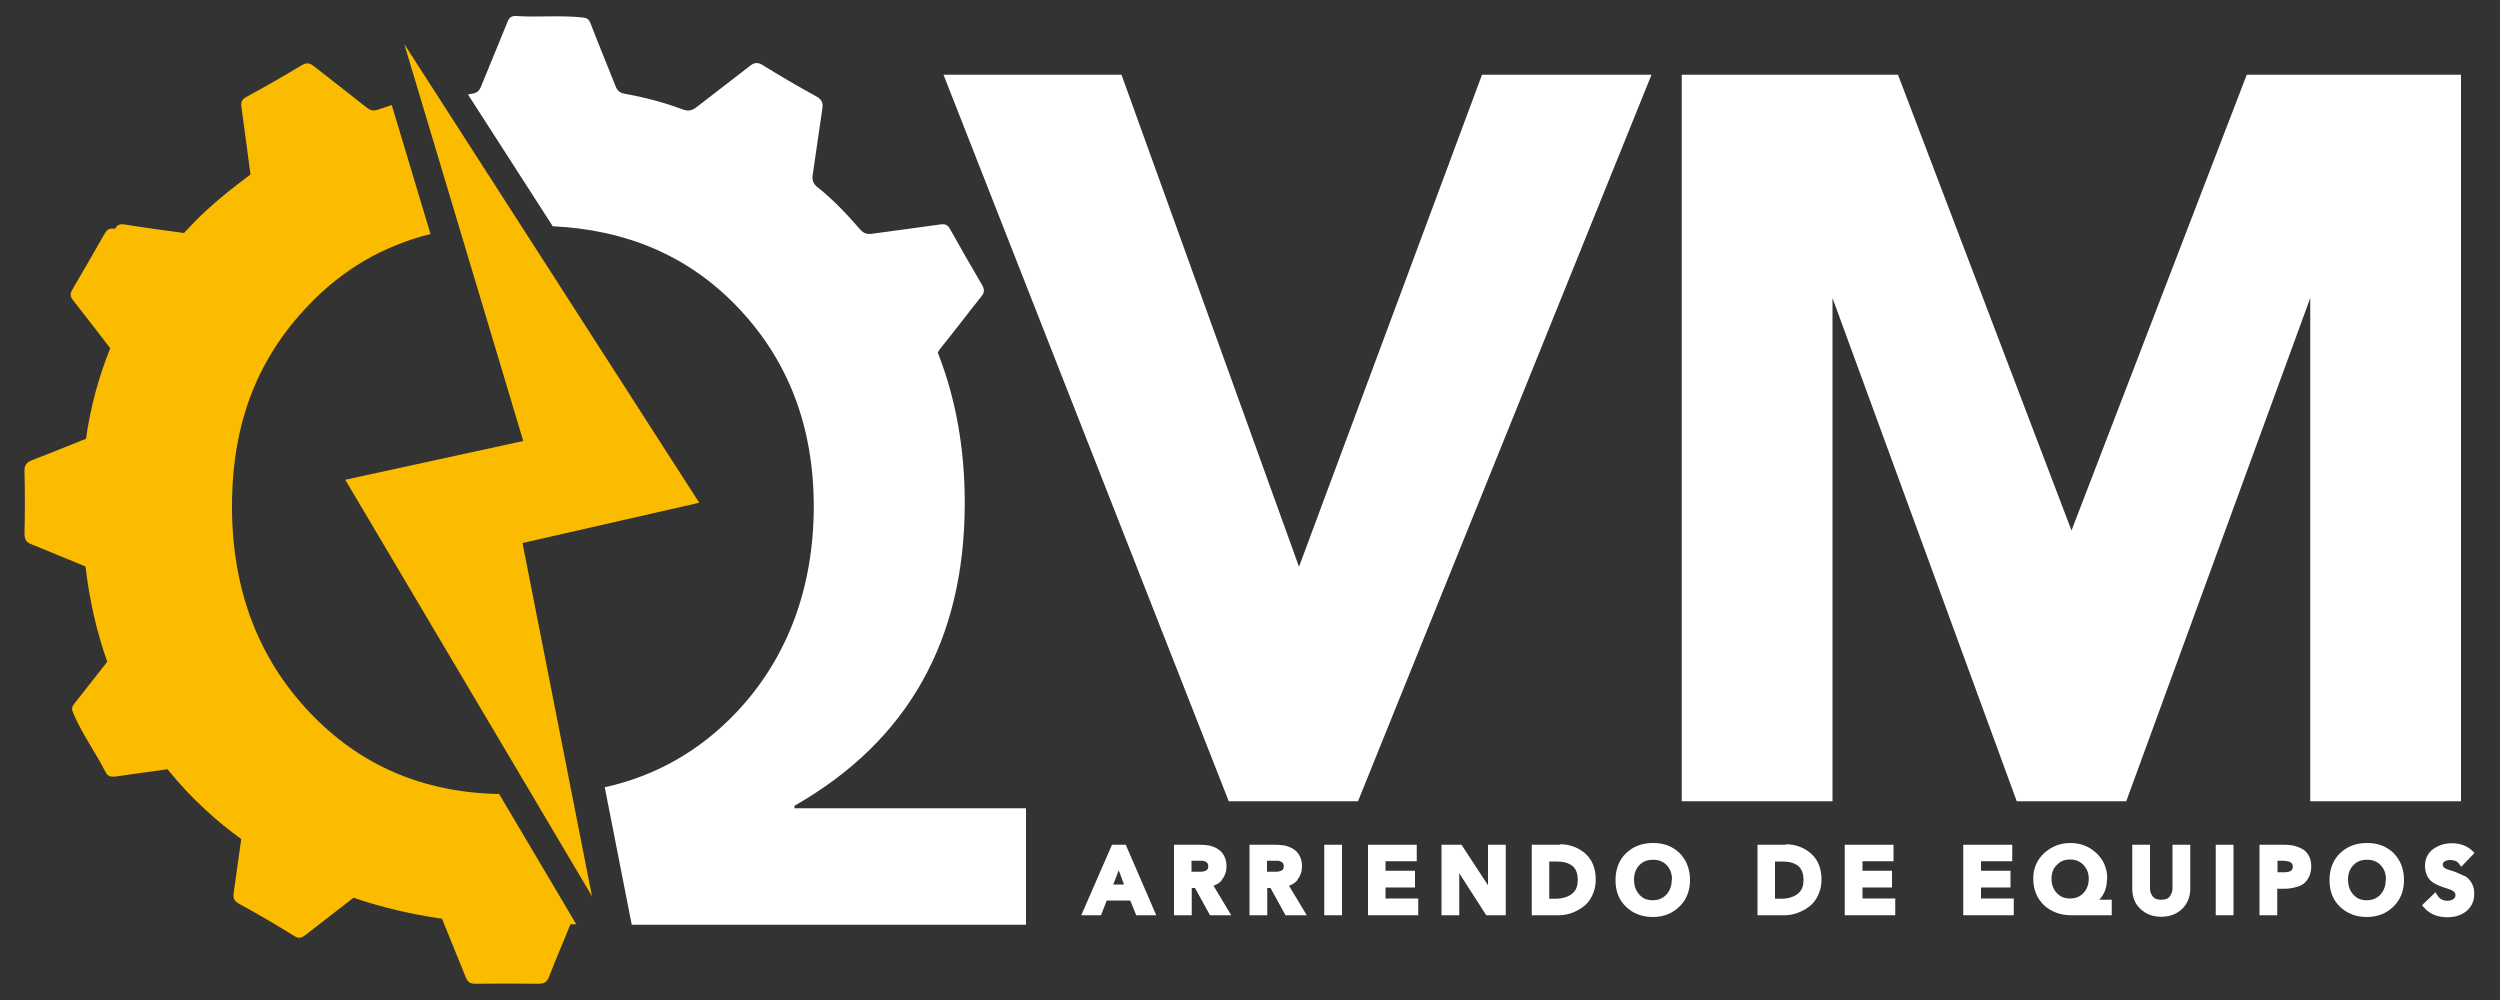 <?xml version="1.0" encoding="UTF-8"?><svg id="Capa_2" xmlns="http://www.w3.org/2000/svg" viewBox="0 0 100 40"><rect x="0" y="0" width="100" height="40" fill="#333333" stroke="none"/><defs><style>.cls-1{fill:#fbbc00;}.cls-2{fill:#fff;}</style></defs><g><polygon class="cls-2" points="51.96 22.67 44.86 2.99 37.74 2.99 49.15 32.05 54.32 32.05 66.06 2.99 59.28 2.99 51.96 22.67"/><polygon class="cls-2" points="89.87 2.99 82.86 21.22 75.92 2.99 67.27 2.99 67.27 32.05 73.3 32.05 73.3 11.92 80.67 32.05 85.05 32.05 92.41 11.92 92.41 32.05 98.44 32.05 98.44 2.99 89.87 2.99"/></g><g><path class="cls-2" d="M44.48,33.79l-1.23,2.82h.79l.23-.59h.94l.24,.59h.8l-1.22-2.82h-.56Zm.48,1.59h-.43l.22-.57,.21,.57Z"/><path class="cls-2" d="M48.87,35.2c.12-.15,.19-.33,.19-.55,0-.13-.02-.24-.06-.34-.04-.1-.1-.19-.17-.26-.07-.06-.15-.12-.25-.16-.09-.04-.19-.07-.29-.08-.1-.01-.2-.02-.31-.02h-1.02v2.82h.71v-1.09h.13l.6,1.09h.85l-.71-1.18c.14-.05,.25-.12,.34-.23Zm-1.21-.77h.27c.06,0,.12,0,.17,0,.04,0,.09,.02,.13,.04,.03,.01,.05,.03,.07,.06,.02,.03,.03,.07,.03,.11,0,.04,0,.08-.02,.11-.01,.03-.03,.05-.05,.06-.02,.01-.05,.03-.09,.04-.05,.01-.09,.02-.13,.02-.04,0-.09,0-.15,0h-.23v-.44Z"/><path class="cls-2" d="M51.89,35.2c.12-.15,.19-.33,.19-.55,0-.13-.02-.24-.06-.34-.04-.1-.1-.19-.17-.26-.07-.06-.15-.12-.25-.16-.09-.04-.19-.07-.29-.08-.1-.01-.2-.02-.31-.02h-1.02v2.82h.71v-1.09h.13l.6,1.09h.85l-.71-1.18c.14-.05,.25-.12,.34-.23Zm-1.21-.77h.27c.06,0,.12,0,.17,0,.04,0,.09,.02,.13,.04,.03,.01,.05,.03,.07,.06,.02,.03,.03,.07,.03,.11,0,.04,0,.08-.02,.11-.01,.03-.03,.05-.05,.06-.02,.01-.05,.03-.09,.04-.05,.01-.09,.02-.13,.02-.04,0-.09,0-.15,0h-.23v-.44Z"/><rect class="cls-2" x="52.97" y="33.79" width=".71" height="2.82"/><polygon class="cls-2" points="55.42 35.5 56.6 35.5 56.6 34.83 55.42 34.83 55.42 34.45 56.67 34.45 56.67 33.79 54.72 33.79 54.72 36.61 56.73 36.61 56.73 35.94 55.42 35.94 55.42 35.5"/><polygon class="cls-2" points="59.52 35.41 58.46 33.79 57.66 33.79 57.66 36.61 58.37 36.61 58.37 34.93 59.45 36.61 60.23 36.61 60.23 33.79 59.52 33.79 59.52 35.41"/><path class="cls-2" d="M62.41,33.79h-1.14v2.82h1.08c.17,0,.35-.03,.51-.09,.17-.06,.32-.14,.47-.25,.15-.11,.27-.26,.36-.45,.09-.19,.14-.4,.14-.63,0-.45-.14-.8-.42-1.05-.28-.24-.62-.37-1.01-.37Zm-.43,.67h.29c.27,0,.48,.06,.63,.18,.14,.12,.21,.3,.21,.56s-.08,.44-.24,.56c-.17,.13-.4,.19-.68,.19h-.22v-1.49Z"/><path class="cls-2" d="M66.14,33.72h-.03c-.43,0-.79,.14-1.07,.41s-.42,.64-.42,1.08,.14,.79,.42,1.06c.28,.27,.64,.41,1.07,.41h0c.44,0,.8-.15,1.07-.42,.28-.27,.42-.63,.42-1.06s-.14-.8-.42-1.08c-.27-.26-.62-.4-1.04-.4Zm.73,1.46c0,.25-.07,.44-.21,.6-.14,.15-.32,.23-.55,.23s-.4-.07-.54-.23c-.14-.16-.21-.35-.21-.6,0-.23,.07-.42,.21-.57,.14-.15,.32-.22,.55-.22s.41,.07,.55,.22c.14,.15,.21,.34,.21,.57Z"/><path class="cls-2" d="M71.44,33.79h-1.14v2.82h1.08c.17,0,.35-.03,.51-.09,.17-.06,.32-.14,.47-.25,.15-.11,.27-.26,.36-.45,.09-.19,.14-.4,.14-.63,0-.45-.14-.8-.42-1.05-.28-.24-.62-.37-1.01-.37Zm-.43,.67h.29c.27,0,.48,.06,.63,.18,.14,.12,.21,.3,.21,.56s-.08,.44-.24,.56c-.17,.13-.4,.19-.68,.19h-.22v-1.49Z"/><polygon class="cls-2" points="74.5 35.5 75.68 35.5 75.68 34.83 74.5 34.83 74.5 34.45 75.74 34.45 75.74 33.79 73.79 33.79 73.79 36.61 75.81 36.61 75.81 35.94 74.5 35.94 74.5 35.5"/><polygon class="cls-2" points="79.24 35.5 80.42 35.5 80.42 34.83 79.24 34.83 79.24 34.45 80.49 34.45 80.49 33.79 78.53 33.79 78.53 36.61 80.55 36.61 80.55 35.94 79.24 35.94 79.24 35.5"/><path class="cls-2" d="M84.29,35.14c0-.41-.15-.75-.44-1.02-.29-.27-.64-.4-1.04-.4s-.75,.14-1.04,.4c-.29,.27-.44,.61-.44,1.02,0,.44,.15,.8,.43,1.07,.29,.26,.65,.4,1.09,.4h1.62v-.62h-.5c.21-.22,.31-.5,.31-.84Zm-1.49-.76c.23,0,.4,.07,.54,.22,.14,.15,.21,.33,.21,.55s-.07,.42-.21,.57c-.14,.15-.32,.22-.54,.22s-.39-.07-.53-.22c-.14-.15-.21-.34-.21-.57s.07-.41,.21-.55c.14-.15,.31-.22,.53-.22Z"/><path class="cls-2" d="M86.9,35.53c0,.12-.04,.23-.11,.33-.07,.09-.18,.13-.34,.13s-.27-.04-.34-.13c-.08-.1-.11-.21-.11-.33v-1.74h-.71v1.75c0,.34,.11,.62,.33,.82,.22,.21,.5,.31,.83,.31s.61-.1,.83-.31c.22-.21,.33-.49,.33-.82v-1.75h-.71v1.74Z"/><rect class="cls-2" x="88.63" y="33.79" width=".71" height="2.82"/><path class="cls-2" d="M92.12,33.98c-.2-.13-.45-.19-.75-.19h-.99v2.82h.71v-1.06h.2c.12,0,.23,0,.33-.02,.1-.01,.2-.04,.31-.07,.11-.04,.2-.09,.27-.16,.07-.07,.13-.16,.18-.27,.04-.11,.07-.23,.07-.37,0-.31-.11-.53-.32-.68Zm-1.03,.45h.2c.42,0,.42,.16,.42,.23,0,.05,0,.08-.02,.11-.02,.03-.03,.05-.05,.06-.02,.02-.06,.03-.1,.04-.05,.01-.09,.02-.13,.02-.04,0-.1,0-.16,0h-.15v-.47Z"/><path class="cls-2" d="M94.7,33.72h-.03c-.43,0-.79,.14-1.07,.41s-.42,.64-.42,1.08,.14,.79,.42,1.06c.28,.27,.64,.41,1.07,.41h0c.44,0,.8-.15,1.07-.42,.28-.27,.42-.63,.42-1.06s-.14-.8-.42-1.08c-.27-.26-.62-.4-1.04-.4Zm.73,1.46c0,.25-.07,.44-.21,.6-.14,.15-.32,.23-.55,.23s-.4-.07-.54-.23c-.14-.16-.21-.35-.21-.6,0-.23,.07-.42,.21-.57,.14-.15,.32-.22,.55-.22s.41,.07,.55,.22c.14,.15,.21,.34,.21,.57Z"/><path class="cls-2" d="M98.55,35.03c-.09-.05-.2-.09-.31-.14-.11-.04-.21-.08-.3-.1-.07-.02-.13-.05-.18-.09-.03-.03-.05-.06-.05-.1,0-.09,.04-.12,.07-.14,.06-.04,.14-.06,.23-.06,.16,0,.28,.05,.35,.15l.09,.12,.53-.55-.09-.09c-.21-.2-.49-.3-.82-.3-.28,0-.53,.08-.74,.23-.22,.16-.33,.39-.33,.68,0,.14,.03,.27,.08,.38,.05,.11,.13,.2,.21,.26,.08,.06,.17,.1,.26,.14,.09,.04,.18,.07,.27,.1,.08,.03,.16,.05,.23,.08,.05,.02,.09,.05,.13,.09,.03,.03,.04,.07,.04,.11,0,.07-.03,.12-.08,.16-.07,.05-.15,.07-.24,.07-.18,0-.31-.07-.4-.21l-.08-.13-.54,.52,.08,.09c.22,.26,.54,.39,.94,.39,.3,0,.55-.08,.75-.24,.21-.17,.32-.4,.32-.71,0-.17-.04-.31-.11-.43s-.16-.21-.27-.27Z"/></g><path class="cls-1" d="M19.92,31.76c-3.01-.07-5.52-1.14-7.53-3.26-2.07-2.18-3.11-4.93-3.11-8.25s1.02-5.91,3.06-8.04c1.37-1.44,3-2.38,4.88-2.85l-1.55-5.16c-.18,.06-.35,.12-.53,.18-.18,.06-.3,.05-.45-.06-.71-.56-1.42-1.11-2.13-1.67-.17-.13-.29-.16-.49-.04-.73,.44-1.47,.86-2.22,1.27-.2,.11-.22,.23-.19,.42,.12,.89,.24,1.79,.36,2.68h0c-.62,.46-1.22,.93-1.79,1.46-.31,.28-.59,.58-.87,.88-.79-.11-1.58-.21-2.37-.34-.19-.03-.3,.01-.39,.17h-.02c-.19-.03-.3,.03-.39,.19-.43,.75-.86,1.5-1.3,2.25-.1,.17-.08,.29,.04,.43,.5,.63,.99,1.28,1.48,1.91-.46,1.14-.79,2.34-.97,3.62-.71,.28-1.43,.58-2.14,.85-.22,.09-.33,.19-.32,.45,.02,.83,.02,1.66,0,2.5,0,.25,.09,.35,.3,.43,.72,.29,1.43,.59,2.14,.88,.16,1.36,.45,2.63,.87,3.81-.44,.56-.88,1.12-1.32,1.68-.11,.14-.11,.23-.03,.4,.35,.82,.88,1.54,1.28,2.33,.09,.18,.21,.2,.4,.18,.69-.1,1.38-.19,2.08-.29,.47,.58,.98,1.13,1.54,1.64,.45,.42,.92,.8,1.41,1.15-.1,.71-.2,1.43-.3,2.14-.03,.21,0,.33,.21,.45,.75,.41,1.49,.84,2.21,1.29,.19,.12,.31,.07,.46-.05,.63-.49,1.27-.98,1.91-1.48,1.12,.38,2.3,.66,3.54,.84,.31,.78,.64,1.56,.95,2.34,.08,.19,.17,.26,.38,.26,.84-.01,1.69-.01,2.53,0,.25,0,.35-.08,.43-.3,.27-.7,.57-1.39,.85-2.08h.23l-3.09-5.22Z"/><path class="cls-2" d="M31.78,32.32v-.09c4.54-2.59,6.81-6.63,6.81-12.11,0-2.18-.36-4.19-1.08-6.02,.02-.04,.05-.08,.08-.13,.57-.7,1.11-1.42,1.67-2.12,.12-.15,.12-.27,.03-.44-.44-.75-.87-1.5-1.29-2.25-.1-.18-.21-.21-.4-.18-.9,.13-1.81,.24-2.71,.37-.21,.03-.34-.01-.49-.18-.53-.61-1.09-1.2-1.72-1.7-.17-.14-.2-.28-.17-.49,.13-.87,.25-1.74,.38-2.61,.04-.23,0-.38-.23-.51-.73-.4-1.45-.82-2.16-1.26-.21-.13-.35-.09-.52,.05-.7,.55-1.41,1.08-2.11,1.63-.19,.15-.35,.18-.58,.09-.75-.28-1.52-.48-2.3-.62-.2-.04-.3-.12-.37-.31-.33-.84-.68-1.67-1-2.51-.07-.17-.14-.21-.32-.23-.88-.1-1.77,0-2.66-.06-.2-.01-.28,.08-.35,.26-.34,.85-.7,1.69-1.04,2.54-.07,.18-.16,.28-.37,.31-.05,0-.1,.02-.16,.03l3.39,5.27c2.96,.14,5.41,1.19,7.33,3.17,2.07,2.13,3.11,4.81,3.11,8.04s-1.04,6.07-3.11,8.25c-1.47,1.54-3.22,2.53-5.25,2.98l1.08,5.5h15.77v-4.66h-9.28Z"/><polygon class="cls-1" points="27.97 20.11 16.17 1.76 20.93 17.64 13.81 19.19 23.68 35.85 20.9 21.72 27.97 20.11"/></svg>